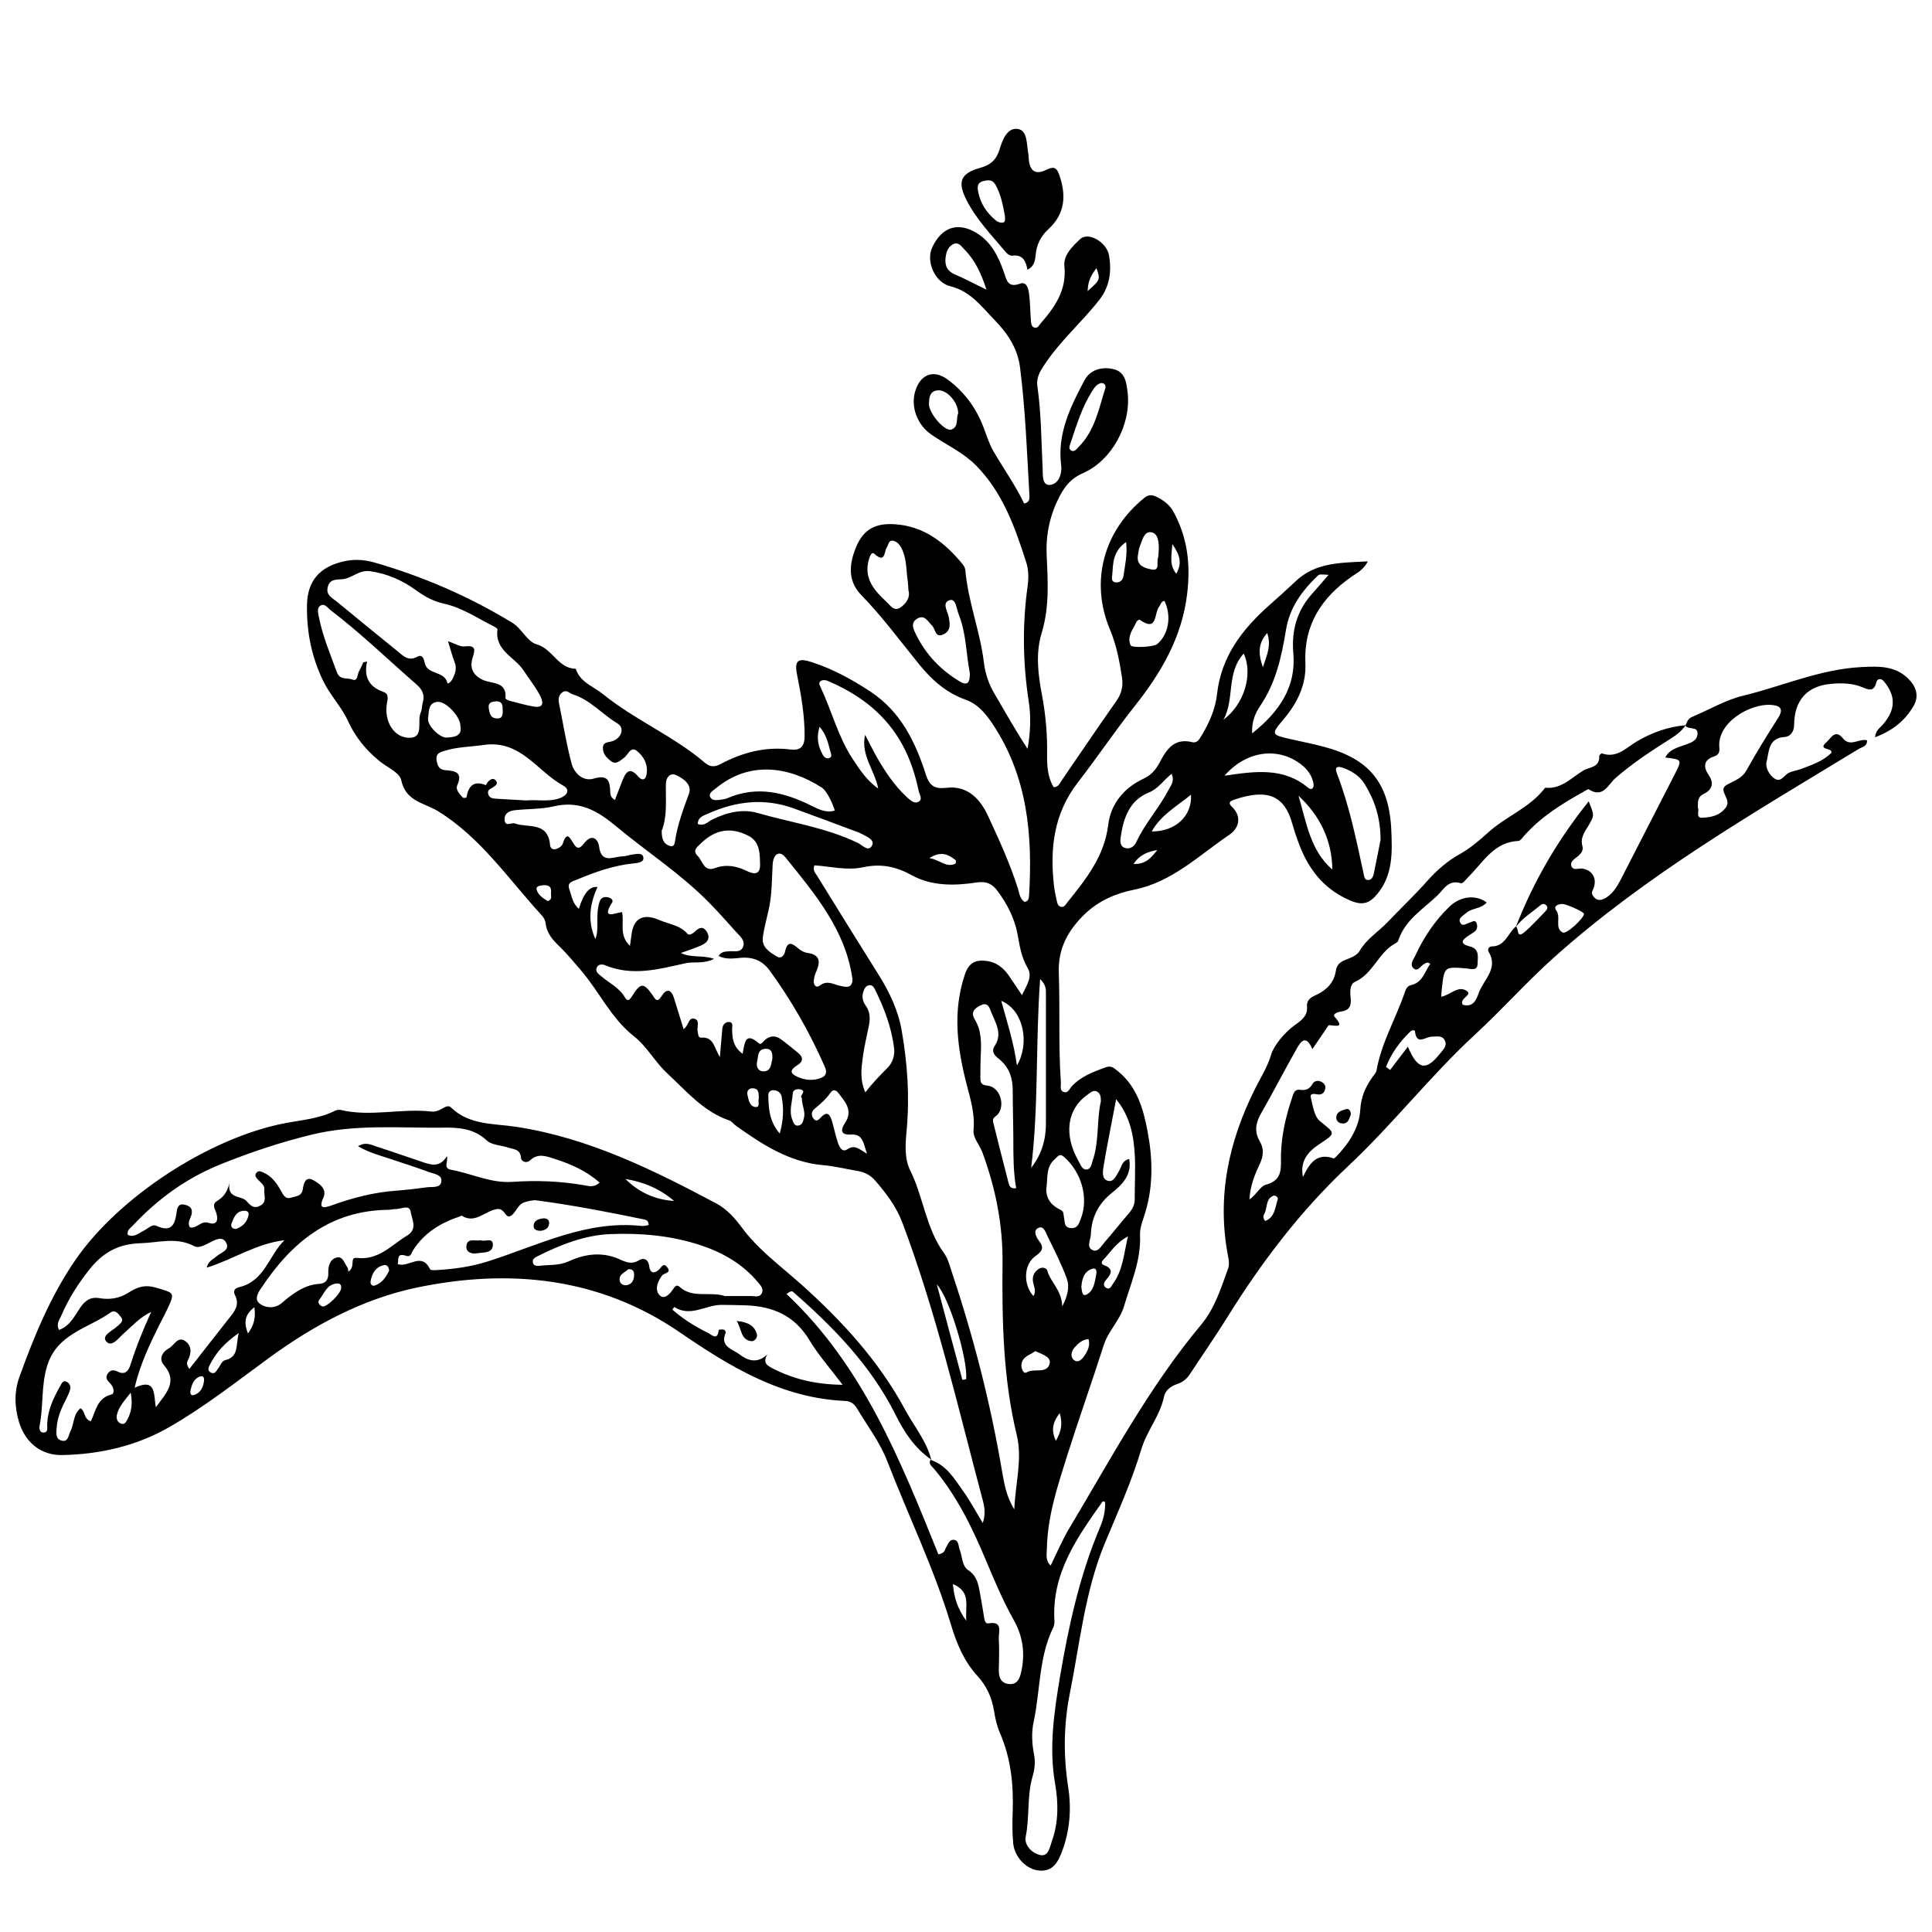 <svg width="30" height="30" viewBox="0 0 30 30" fill="none" xmlns="http://www.w3.org/2000/svg">
<path d="M14.464 22.674C14.7 22.757 14.82 22.962 14.954 23.151C15.061 23.3 15.148 23.463 15.26 23.65C15.306 23.514 15.289 23.402 15.26 23.295C14.875 21.851 14.542 20.393 14.014 18.991C13.919 18.737 13.761 18.528 13.586 18.328C13.515 18.246 13.425 18.202 13.32 18.183C13.139 18.153 12.959 18.107 12.775 18.092C12.253 18.044 11.835 17.771 11.426 17.479C11.39 17.454 11.362 17.411 11.323 17.398C10.919 17.26 10.65 16.934 10.355 16.661C10.172 16.491 10.045 16.249 9.844 16.091C9.488 15.811 9.306 15.399 9.02 15.066C8.914 14.944 8.811 14.816 8.695 14.704C8.587 14.599 8.49 14.497 8.473 14.338C8.468 14.297 8.446 14.25 8.417 14.219C7.9 13.657 7.468 13.007 6.803 12.597C6.586 12.463 6.301 12.449 6.23 12.113C6.204 11.994 6.006 11.913 5.887 11.814C5.681 11.643 5.519 11.448 5.403 11.195C5.305 10.979 5.13 10.799 5.021 10.579C4.838 10.204 4.76 9.81 4.767 9.399C4.772 9.019 4.964 8.8 5.345 8.715C5.5 8.681 5.654 8.69 5.805 8.732C6.566 8.95 7.287 9.262 7.961 9.674C8.101 9.761 8.19 9.966 8.332 10.005C8.583 10.075 8.665 10.382 8.94 10.384C9.006 10.594 9.21 10.655 9.361 10.777C9.858 11.181 10.462 11.429 10.949 11.847C11.029 11.914 11.102 11.911 11.19 11.864C11.53 11.682 11.888 11.59 12.275 11.638C12.439 11.658 12.494 11.584 12.494 11.424C12.494 11.105 12.441 10.794 12.378 10.484C12.332 10.258 12.387 10.21 12.606 10.282C12.93 10.387 13.225 10.548 13.51 10.735C13.985 11.046 14.213 11.517 14.377 12.028C14.433 12.201 14.511 12.255 14.695 12.233C15.024 12.193 15.221 12.407 15.343 12.671C15.513 13.038 15.682 13.406 15.805 13.793C15.828 13.87 15.835 13.953 15.908 14.005C15.967 13.998 15.976 13.951 15.979 13.91C16.037 12.967 15.956 12.054 15.411 11.239C15.302 11.076 15.182 10.932 14.992 10.864C14.696 10.759 14.471 10.56 14.279 10.324C13.982 9.959 13.704 9.579 13.374 9.24C13.169 9.028 13.178 8.78 13.29 8.503C13.408 8.211 13.602 8.123 13.89 8.14C14.347 8.169 14.668 8.423 14.944 8.756C14.966 8.783 14.988 8.821 14.99 8.855C15.032 9.342 15.219 9.8 15.277 10.282C15.299 10.463 15.353 10.623 15.445 10.777C15.611 11.059 15.771 11.346 15.956 11.628C16 11.382 16.012 11.134 15.974 10.891C15.883 10.297 15.873 9.703 15.956 9.109C15.973 8.984 15.974 8.856 15.937 8.737C15.762 8.189 15.57 7.646 15.153 7.225C14.954 7.025 14.695 6.908 14.464 6.75C14.242 6.599 14.133 6.309 14.216 6.061C14.299 5.808 14.499 5.735 14.715 5.893C14.975 6.085 15.161 6.339 15.275 6.643C15.321 6.767 15.362 6.896 15.428 7.01C15.586 7.281 15.769 7.539 15.903 7.819C15.993 7.799 15.986 7.738 15.985 7.694C15.947 7.032 15.923 6.37 15.84 5.712C15.803 5.411 15.649 5.18 15.443 4.968C15.239 4.759 15.073 4.524 14.758 4.445C14.508 4.384 14.376 4.05 14.476 3.84C14.623 3.529 14.868 3.444 15.153 3.611C15.39 3.75 15.502 3.98 15.589 4.228C15.63 4.345 15.647 4.476 15.838 4.405C15.944 4.366 15.969 4.485 15.979 4.559C15.998 4.697 15.996 4.838 16.008 4.977C16.012 5.019 16.012 5.073 16.063 5.087C16.113 5.101 16.136 5.05 16.163 5.017C16.382 4.765 16.565 4.503 16.528 4.137C16.509 3.957 16.657 3.823 16.775 3.711C16.901 3.594 17.188 3.762 17.222 3.969C17.262 4.215 17.233 4.449 17.069 4.658C16.796 5.006 16.458 5.297 16.214 5.669C16.146 5.771 16.09 5.869 16.108 5.995C16.169 6.419 16.169 6.847 16.19 7.273C16.195 7.373 16.176 7.546 16.312 7.529C16.427 7.514 16.497 7.378 16.477 7.215C16.416 6.731 16.624 6.311 16.841 5.903C16.931 5.734 17.127 5.686 17.308 5.737C17.476 5.785 17.493 5.953 17.51 6.097C17.566 6.594 17.266 7.151 16.814 7.348C16.645 7.422 16.546 7.534 16.463 7.689C16.307 7.982 16.237 8.288 16.253 8.624C16.271 9.026 16.297 9.428 16.175 9.829C16.078 10.143 16.119 10.472 16.18 10.793C16.237 11.098 16.265 11.405 16.259 11.716C16.258 11.891 16.266 12.069 16.361 12.223C16.434 12.223 16.453 12.167 16.48 12.127C16.764 11.714 17.044 11.298 17.332 10.889C17.413 10.774 17.444 10.662 17.422 10.519C17.383 10.265 17.337 10.017 17.235 9.774C16.921 9.026 17.139 8.24 17.771 7.729C17.836 7.678 17.889 7.682 17.953 7.712C18.069 7.767 18.167 7.841 18.228 7.958C18.439 8.354 18.488 8.754 18.435 9.213C18.355 9.9 18.024 10.453 17.626 10.956C17.315 11.348 17.037 11.762 16.733 12.155C16.363 12.636 16.302 13.172 16.365 13.744C16.373 13.817 16.387 13.89 16.404 13.961C16.416 14.009 16.417 14.073 16.482 14.082C16.531 14.088 16.553 14.037 16.58 14.004C16.867 13.647 17.149 13.294 17.208 12.81C17.249 12.476 17.456 12.232 17.763 12.088C17.878 12.033 17.946 11.953 18.004 11.845C18.109 11.645 18.228 11.454 18.512 11.524C18.593 11.544 18.625 11.475 18.661 11.417C18.78 11.219 18.873 11.005 18.898 10.779C18.963 10.195 19.287 9.774 19.704 9.403C19.842 9.281 19.979 9.158 20.113 9.031C20.424 8.731 20.813 8.739 21.24 8.717C21.169 8.851 21.074 8.895 20.994 8.95C20.523 9.277 20.242 9.7 20.27 10.302C20.285 10.63 20.146 10.916 19.932 11.168C19.733 11.404 19.737 11.409 20.044 11.478C20.217 11.517 20.39 11.551 20.561 11.597C21.264 11.784 21.571 12.159 21.604 12.889C21.619 13.233 21.631 13.583 21.39 13.878C21.267 14.027 21.159 14.068 20.959 13.98C20.528 13.793 20.295 13.462 20.148 13.043C20.119 12.96 20.09 12.875 20.066 12.79C19.947 12.357 19.686 12.244 19.182 12.412C19.131 12.429 19.048 12.449 19.129 12.527C19.297 12.69 19.229 12.868 19.088 12.963C18.617 13.282 18.198 13.698 17.61 13.815C17.322 13.873 17.062 13.987 16.848 14.19C16.589 14.44 16.427 14.723 16.441 15.105C16.461 15.672 16.434 16.239 16.473 16.805C16.477 16.86 16.448 16.936 16.523 16.958C16.582 16.977 16.606 16.911 16.638 16.873C16.782 16.715 16.974 16.644 17.169 16.573C17.259 16.541 17.3 16.587 17.359 16.634C17.658 16.873 17.755 17.228 17.819 17.566C17.897 17.973 17.911 18.399 17.788 18.813C17.753 18.934 17.697 19.058 17.702 19.176C17.721 19.572 17.559 19.925 17.453 20.286C17.39 20.5 17.21 20.666 17.139 20.887C16.955 21.462 16.752 22.031 16.57 22.606C16.422 23.076 16.265 23.546 16.256 24.047C16.256 24.13 16.226 24.222 16.314 24.31C16.412 24.111 16.494 23.916 16.601 23.736C17.247 22.657 17.839 21.542 18.651 20.57C18.863 20.317 18.959 20.003 19.07 19.697C19.094 19.631 19.08 19.567 19.068 19.5C18.892 18.579 19.08 17.715 19.496 16.892C19.581 16.722 19.679 16.573 19.737 16.38C19.781 16.232 19.947 16.028 20.122 15.906C20.215 15.841 20.305 15.767 20.295 15.643C20.285 15.527 20.349 15.49 20.434 15.451C20.596 15.377 20.716 15.259 20.743 15.074C20.757 14.978 20.813 14.937 20.892 14.905C20.974 14.871 21.067 14.842 21.113 14.764C21.225 14.574 21.412 14.462 21.551 14.314C21.755 14.1 21.974 13.893 22.17 13.671C22.31 13.515 22.471 13.372 22.663 13.265C22.827 13.174 22.977 13.046 23.117 12.919C23.389 12.675 23.75 12.544 23.981 12.247C23.986 12.242 23.993 12.232 23.997 12.232C24.244 12.255 24.394 12.082 24.579 11.969C24.686 11.904 24.84 11.925 24.833 11.738C24.833 11.724 24.867 11.695 24.876 11.699C25.105 11.78 25.254 11.609 25.415 11.514C25.654 11.373 25.902 11.285 26.175 11.261C26.116 11.348 26.036 11.41 25.948 11.466C25.649 11.655 25.354 11.848 25.086 12.081C24.972 12.179 24.896 12.402 24.67 12.257C24.657 12.249 24.618 12.279 24.592 12.293C24.256 12.479 23.932 12.681 23.672 12.972C23.643 13.004 23.61 13.056 23.577 13.058C23.201 13.075 23.036 13.381 22.812 13.606C22.771 13.647 22.712 13.725 22.685 13.715C22.494 13.654 22.42 13.807 22.323 13.902C22.099 14.117 21.816 14.284 21.712 14.606C21.707 14.625 21.683 14.64 21.665 14.65C21.403 14.791 21.323 15.12 21.04 15.246C20.96 15.281 20.962 15.399 20.972 15.489C20.986 15.607 20.962 15.69 20.823 15.707C20.777 15.713 20.685 15.745 20.724 15.789C20.879 15.964 20.758 15.928 20.641 15.919C20.621 15.919 20.597 15.974 20.575 16.003C20.512 16.093 20.451 16.183 20.378 16.29C20.278 16.054 20.195 16.177 20.136 16.283C19.947 16.615 19.772 16.956 19.582 17.289C19.497 17.437 19.474 17.573 19.562 17.722C19.631 17.841 19.618 17.956 19.56 18.078C19.482 18.243 19.413 18.413 19.401 18.626C19.511 18.548 19.572 18.418 19.654 18.397C19.94 18.324 19.884 18.104 19.891 17.917C19.901 17.618 19.966 17.335 20.061 17.053C20.081 16.992 20.095 16.911 20.183 16.922C20.276 16.936 20.336 16.912 20.382 16.829C20.409 16.782 20.466 16.771 20.519 16.799C20.561 16.821 20.589 16.856 20.578 16.906C20.565 16.973 20.521 17.007 20.45 16.992C20.404 16.982 20.339 16.979 20.353 17.036C20.385 17.167 20.405 17.333 20.495 17.408C20.736 17.605 20.752 17.591 20.483 17.769C20.305 17.888 20.185 18.029 20.232 18.277C20.331 18.068 20.444 17.895 20.707 17.987C20.716 17.99 20.735 17.975 20.743 17.965C20.945 17.761 21.106 17.508 21.122 17.236C21.134 17.026 21.205 16.877 21.312 16.724C21.337 16.688 21.368 16.66 21.376 16.614C21.451 16.196 21.666 15.83 21.805 15.434C21.824 15.38 21.84 15.314 21.907 15.298C22.092 15.258 22.121 15.088 22.209 14.967C22.165 14.932 22.143 14.954 22.118 14.967C22.062 14.991 22.019 15.093 21.953 15.039C21.882 14.981 21.946 14.903 21.977 14.838C22.108 14.555 22.279 14.299 22.503 14.082C22.674 13.915 22.915 13.886 23.085 14.014C22.999 14.116 22.851 14.097 22.759 14.183C22.718 14.222 22.642 14.253 22.671 14.319C22.705 14.401 22.77 14.338 22.822 14.326C22.859 14.318 22.905 14.27 22.929 14.339C22.944 14.382 22.941 14.428 22.902 14.462C22.873 14.486 22.842 14.504 22.81 14.524C22.7 14.596 22.654 14.653 22.829 14.698C22.982 14.735 22.944 14.876 22.943 14.973C22.941 15.079 22.836 15.044 22.766 15.037C22.427 15.01 22.427 15.008 22.388 15.358C22.384 15.392 22.383 15.427 22.379 15.478C22.525 15.448 22.647 15.295 22.776 15.388C22.87 15.454 22.657 15.5 22.712 15.601C22.871 15.648 22.924 15.529 22.961 15.421C23.034 15.212 23.275 15.042 23.114 14.776C23.094 14.74 23.122 14.696 23.163 14.696C23.375 14.696 23.413 14.489 23.538 14.387C23.587 14.409 23.542 14.581 23.666 14.479C23.784 14.38 23.886 14.263 23.995 14.153C24.02 14.126 24.044 14.095 24.01 14.058C23.978 14.022 23.941 14.037 23.912 14.063C23.783 14.17 23.637 14.258 23.537 14.396C23.81 13.691 24.186 13.046 24.669 12.444C24.757 12.659 24.759 12.661 24.669 12.814C24.609 12.914 24.534 13.009 24.572 13.14C24.59 13.204 24.551 13.252 24.506 13.292C24.458 13.335 24.378 13.372 24.4 13.445C24.427 13.528 24.512 13.477 24.573 13.488C24.741 13.515 24.811 13.664 24.73 13.827C24.709 13.868 24.724 13.898 24.748 13.927C24.792 13.982 24.848 13.985 24.908 13.956C25.04 13.89 25.11 13.769 25.174 13.644C25.449 13.107 25.724 12.571 25.999 12.035C26.123 11.794 26.125 11.794 25.858 11.763C25.924 11.634 26.05 11.609 26.164 11.566C26.254 11.533 26.36 11.504 26.359 11.387C26.359 11.273 26.218 11.337 26.172 11.268C26.194 11.213 26.211 11.159 26.274 11.132C26.539 11.022 26.792 10.869 27.067 10.803C27.679 10.655 28.263 10.39 28.908 10.358C29.174 10.345 29.424 10.336 29.629 10.536C29.751 10.655 29.804 10.803 29.717 10.956C29.585 11.19 29.383 11.349 29.115 11.448C29.125 11.341 29.193 11.302 29.239 11.249C29.436 11.02 29.442 10.808 29.254 10.581C29.206 10.523 29.149 10.54 29.135 10.596C29.101 10.748 29.013 10.711 28.92 10.672C28.765 10.608 28.604 10.604 28.441 10.618C28.063 10.648 27.862 10.872 27.859 11.256C27.859 11.349 27.811 11.438 27.708 11.444C27.455 11.461 27.47 11.677 27.431 11.829C27.409 11.913 27.47 12.038 27.562 12.094C27.652 12.149 27.698 12.047 27.764 12.008C27.825 11.972 27.901 11.965 27.969 11.94C28.134 11.877 28.304 11.821 28.434 11.694C28.477 11.607 28.21 11.655 28.36 11.526C28.433 11.463 28.494 11.314 28.618 11.466C28.73 11.605 28.867 11.463 28.991 11.495C28.996 11.592 28.916 11.597 28.865 11.628C27.224 12.626 25.558 13.586 24.117 14.879C23.696 15.258 23.321 15.68 22.907 16.062C22.208 16.707 21.627 17.459 20.931 18.11C20.202 18.794 19.591 19.595 19.06 20.451C18.873 20.751 18.671 21.041 18.477 21.337C18.427 21.415 18.359 21.467 18.272 21.494C18.172 21.527 18.094 21.595 18.075 21.686C18.014 21.983 17.811 22.212 17.722 22.504C17.573 23.003 17.356 23.483 17.155 23.965C16.845 24.716 16.768 25.518 16.611 26.302C16.516 26.781 16.511 27.263 16.587 27.752C16.638 28.078 16.614 28.415 16.497 28.733C16.436 28.897 16.36 29.07 16.127 29.045C15.937 29.024 15.755 28.841 15.733 28.624C15.718 28.463 15.718 28.3 15.725 28.139C15.74 27.714 15.698 27.302 15.526 26.907C15.48 26.8 15.453 26.681 15.435 26.565C15.401 26.357 15.321 26.18 15.175 26.021C14.973 25.8 14.856 25.525 14.771 25.242C14.508 24.364 14.107 23.541 13.778 22.691C13.663 22.394 13.468 22.139 13.306 21.868C13.266 21.798 13.206 21.758 13.128 21.754C12.139 21.712 11.338 21.225 10.554 20.687C9.301 19.828 7.898 19.696 6.469 19.994C5.647 20.166 4.884 20.57 4.193 21.074C3.677 21.45 3.175 21.848 2.62 22.165C2.112 22.455 1.551 22.582 0.969 22.594C0.639 22.601 0.395 22.402 0.297 22.087C0.224 21.848 0.218 21.607 0.305 21.371C0.532 20.743 0.785 20.128 1.167 19.57C1.841 18.586 3.256 17.664 4.429 17.44C4.687 17.391 4.96 17.371 5.203 17.247C5.227 17.235 5.262 17.23 5.289 17.235C5.756 17.347 6.228 17.206 6.696 17.26C6.761 17.267 6.81 17.245 6.863 17.216C6.908 17.192 6.961 17.155 7.005 17.198C7.29 17.476 7.677 17.444 8.022 17.498C9.143 17.671 10.136 18.163 11.121 18.686C11.285 18.774 11.409 18.912 11.519 19.061C11.771 19.402 12.11 19.65 12.424 19.928C13.062 20.497 13.643 21.126 14.053 21.887C14.192 22.145 14.386 22.374 14.46 22.664C14.203 22.487 14.04 22.238 13.904 21.965C13.525 21.206 12.945 20.612 12.317 20.062C12.298 20.045 12.278 20.045 12.213 20.093C13.403 21.211 13.985 22.684 14.571 24.135C14.673 24.12 14.668 24.064 14.69 24.03C14.72 23.979 14.742 23.906 14.805 23.91C14.89 23.913 14.88 24.005 14.902 24.062C14.944 24.171 14.936 24.317 15.034 24.381C15.18 24.478 15.194 24.617 15.221 24.76C15.243 24.875 15.261 24.992 15.28 25.108C15.287 25.152 15.297 25.216 15.346 25.208C15.579 25.167 15.504 25.338 15.509 25.444C15.518 25.605 15.514 25.768 15.509 25.929C15.508 26.046 15.541 26.139 15.671 26.15C15.791 26.16 15.833 26.07 15.855 25.97C15.922 25.685 15.886 25.411 15.743 25.159C15.577 24.863 15.445 24.551 15.314 24.239C15.1 23.728 14.861 23.232 14.501 22.805C14.472 22.769 14.403 22.728 14.457 22.66L14.464 22.674ZM15.869 15.453C15.942 15.295 16.039 15.169 15.956 15.029C15.859 14.864 15.833 14.686 15.8 14.504C15.752 14.255 15.638 14.034 15.486 13.83C15.399 13.715 15.309 13.683 15.166 13.703C14.82 13.756 14.466 13.761 14.152 13.588C13.907 13.452 13.675 13.408 13.4 13.467C13.15 13.521 12.892 13.452 12.645 13.437C12.617 13.518 12.662 13.557 12.687 13.598C13.004 14.11 13.322 14.625 13.643 15.136C13.812 15.405 13.948 15.689 14.002 16.006C14.091 16.515 14.126 17.028 14.079 17.545C14.058 17.759 14.04 17.985 14.135 18.177C14.34 18.591 14.377 19.071 14.657 19.456C14.717 19.538 14.744 19.643 14.776 19.74C15.112 20.746 15.377 21.771 15.555 22.818C15.591 23.022 15.621 23.232 15.75 23.436C15.767 23.032 15.878 22.657 15.789 22.287C15.575 21.406 15.559 20.51 15.567 19.616C15.574 19.018 15.46 18.455 15.256 17.898C15.212 17.778 15.105 17.666 15.117 17.549C15.141 17.301 15.071 17.072 15.012 16.846C14.864 16.273 14.788 15.709 14.983 15.13C15.048 14.939 15.158 14.898 15.331 14.923C15.472 14.944 15.574 15.024 15.654 15.134C15.721 15.229 15.784 15.326 15.869 15.453ZM11.53 16.368C11.564 16.21 11.562 16.008 11.783 16.2C11.82 16.232 11.854 16.166 11.888 16.14C11.969 16.077 12.051 16.081 12.13 16.14C12.219 16.206 12.303 16.276 12.39 16.346C12.473 16.412 12.477 16.481 12.383 16.539C12.219 16.641 12.307 16.692 12.421 16.736C12.512 16.771 12.609 16.778 12.704 16.753C12.802 16.727 12.86 16.681 12.807 16.563C12.575 16.035 12.292 15.538 11.952 15.071C11.845 14.923 11.701 14.859 11.513 14.872C11.401 14.881 11.277 14.905 11.158 14.844C11.207 14.771 11.261 14.779 11.311 14.772C11.394 14.762 11.506 14.803 11.541 14.694C11.572 14.599 11.486 14.533 11.428 14.469C11.29 14.314 11.153 14.161 11.009 14.014C10.569 13.566 10.04 13.225 9.561 12.826C9.261 12.575 8.984 12.43 8.594 12.522C8.402 12.566 8.198 12.559 8.001 12.58C7.917 12.588 7.832 12.624 7.835 12.722C7.838 12.851 7.94 12.766 7.996 12.787C8.197 12.86 8.509 12.753 8.541 13.119C8.55 13.218 8.65 13.196 8.712 13.14C8.76 13.099 8.743 13.012 8.813 12.984C8.904 13.023 8.931 13.277 9.062 13.104C9.205 12.916 9.291 13.058 9.301 13.135C9.335 13.425 9.525 13.299 9.67 13.297C9.721 13.297 9.77 13.275 9.821 13.269C9.883 13.262 9.978 13.235 9.99 13.315C10.002 13.391 9.904 13.399 9.844 13.406C9.532 13.437 9.242 13.54 8.957 13.659C8.891 13.686 8.801 13.701 8.84 13.807C8.877 13.91 8.889 14.029 8.989 14.112C9.061 13.87 9.158 13.757 9.278 13.774C9.157 14.037 9.121 14.306 9.244 14.581C9.276 14.506 9.276 14.428 9.276 14.351C9.276 14.234 9.272 14.116 9.31 14.002C9.334 13.931 9.388 13.919 9.452 13.936C9.491 13.946 9.527 13.982 9.505 14.015C9.327 14.294 9.561 14.17 9.659 14.163C9.697 14.331 9.605 14.518 9.782 14.688C9.795 14.591 9.802 14.54 9.809 14.491C9.851 14.233 10.014 14.188 10.245 14.289C10.393 14.353 10.557 14.365 10.674 14.499C10.7 14.53 10.757 14.499 10.791 14.465C10.852 14.404 10.917 14.377 10.973 14.465C11.036 14.565 10.986 14.636 10.895 14.677C10.8 14.721 10.698 14.752 10.572 14.798C10.742 14.879 10.902 14.825 11.088 14.889C10.919 14.973 10.776 14.928 10.645 14.957C10.231 15.049 9.819 15.164 9.396 14.988C9.352 14.969 9.286 14.969 9.264 15.03C9.242 15.09 9.295 15.125 9.332 15.156C9.459 15.264 9.617 15.336 9.707 15.492C9.746 15.56 9.782 15.522 9.816 15.466C9.945 15.258 9.994 15.256 10.13 15.448C10.177 15.516 10.201 15.582 10.275 15.465C10.354 15.339 10.427 15.368 10.467 15.502C10.515 15.658 10.564 15.814 10.615 15.981C10.696 15.923 10.69 15.797 10.778 15.818C10.873 15.838 10.82 15.942 10.832 16.008C10.841 16.052 10.839 16.118 10.888 16.113C11.08 16.094 11.087 16.264 11.178 16.415C11.194 16.235 11.204 16.106 11.216 15.976C11.221 15.918 11.255 15.872 11.311 15.87C11.394 15.867 11.368 15.94 11.368 15.984C11.372 16.118 11.379 16.25 11.531 16.363L11.53 16.368ZM9.312 18.363C9.101 18.18 8.867 18.076 8.621 17.998C8.488 17.956 8.358 17.898 8.229 18.019C8.176 18.068 8.093 18.039 8.09 17.978C8.079 17.839 7.973 17.847 7.888 17.819C7.776 17.781 7.633 17.781 7.557 17.708C7.358 17.52 7.114 17.506 6.878 17.51C6.199 17.518 5.529 17.452 4.843 17.618C4.353 17.737 3.891 17.892 3.428 18.078C2.897 18.292 2.45 18.616 2.063 19.03C2.026 19.071 1.965 19.102 1.985 19.176C2.084 19.22 2.151 19.149 2.228 19.112C2.294 19.081 2.362 19.003 2.428 19.034C2.679 19.151 2.72 18.993 2.745 18.808C2.756 18.728 2.788 18.686 2.874 18.708C2.947 18.727 2.992 18.762 2.976 18.849C2.964 18.917 2.902 18.979 2.949 19.058C3.058 19.083 3.119 18.949 3.238 18.988C3.367 19.03 3.392 18.947 3.36 18.84C3.341 18.772 3.28 18.703 3.373 18.647C3.47 18.589 3.53 18.509 3.565 18.365C3.519 18.623 3.747 18.558 3.828 18.65C3.893 18.725 3.947 18.776 4.047 18.718C4.151 18.657 4.095 18.56 4.105 18.48C4.115 18.406 4.051 18.365 4.005 18.317C3.974 18.285 3.945 18.245 3.988 18.204C4.018 18.173 4.057 18.192 4.09 18.207C4.219 18.263 4.295 18.37 4.361 18.487C4.397 18.55 4.426 18.628 4.524 18.596C4.599 18.572 4.687 18.576 4.702 18.465C4.714 18.377 4.745 18.26 4.862 18.324C4.952 18.375 5.084 18.457 5.021 18.599C4.941 18.776 5.03 18.759 5.142 18.72C5.469 18.601 5.802 18.514 6.15 18.489C6.311 18.477 6.472 18.458 6.633 18.436C6.717 18.426 6.842 18.452 6.854 18.343C6.866 18.238 6.735 18.228 6.659 18.199C6.459 18.124 6.255 18.061 6.053 17.993C5.892 17.939 5.726 17.897 5.559 17.798C5.681 17.724 5.771 17.78 5.856 17.807C6.087 17.88 6.316 17.963 6.547 18.039C6.686 18.087 6.829 18.138 6.939 17.953C6.964 18.043 6.873 18.141 7.009 18.165C7.326 18.223 7.62 18.375 7.956 18.352C8.331 18.326 8.706 18.34 9.079 18.406C9.147 18.418 9.222 18.443 9.308 18.365L9.312 18.363ZM2.939 21.259C3.153 20.987 3.353 20.727 3.558 20.469C3.643 20.363 3.725 20.261 3.65 20.113C3.616 20.045 3.643 20.003 3.718 19.986C4.11 19.892 4.174 19.495 4.417 19.258C3.979 19.309 3.623 19.556 3.21 19.684C3.234 19.58 3.309 19.556 3.361 19.509C3.428 19.451 3.569 19.414 3.516 19.305C3.457 19.181 3.339 19.253 3.248 19.299C3.175 19.334 3.087 19.387 3.017 19.351C2.74 19.203 2.464 19.297 2.18 19.305C1.834 19.314 1.593 19.455 1.391 19.709C1.216 19.93 1.065 20.164 0.955 20.422C0.926 20.49 0.867 20.558 0.916 20.651C1.087 20.592 1.155 20.436 1.245 20.306C1.325 20.193 1.405 20.132 1.554 20.159C1.7 20.184 1.853 20.161 1.98 20.081C2.119 19.994 2.231 19.94 2.42 19.994C2.708 20.079 2.725 20.062 2.589 20.347C2.552 20.427 2.508 20.503 2.469 20.583C2.321 20.884 2.175 21.186 2.09 21.549C2.435 21.389 2.381 21.659 2.421 21.851C2.581 21.629 2.768 21.456 2.543 21.194C2.462 21.099 2.521 20.992 2.623 20.936C2.705 20.892 2.759 20.743 2.876 20.824C2.978 20.895 2.976 21.011 2.917 21.123C2.9 21.155 2.891 21.192 2.942 21.257L2.939 21.259ZM6.953 9.956C7.07 9.995 7.148 10.048 7.219 10.037C7.402 10.014 7.373 10.102 7.338 10.216C7.289 10.375 7.348 10.487 7.497 10.557C7.638 10.623 7.874 10.574 7.849 10.845C7.849 10.855 7.894 10.877 7.922 10.884C8.042 10.915 8.163 10.95 8.286 10.971C8.414 10.993 8.451 10.939 8.395 10.82C8.324 10.672 8.219 10.55 8.132 10.414C7.996 10.202 7.679 10.104 7.725 9.774C7.725 9.762 7.698 9.742 7.679 9.732C7.423 9.606 7.18 9.437 6.902 9.376C6.735 9.338 6.605 9.27 6.474 9.175C6.258 9.017 6.023 8.909 5.749 8.87C5.575 8.844 5.466 8.982 5.313 8.994C5.216 9.002 5.12 8.989 5.089 9.118C5.059 9.243 5.159 9.284 5.23 9.342C5.542 9.6 5.856 9.854 6.17 10.11C6.26 10.183 6.34 10.275 6.481 10.197C6.559 10.153 6.584 10.236 6.594 10.29C6.632 10.484 6.9 10.412 6.946 10.602C6.953 10.631 7.003 10.587 7.02 10.555C7.065 10.469 7.1 10.384 7.059 10.282C7.022 10.188 6.998 10.088 6.956 9.953L6.953 9.956ZM10.073 19.02C10.067 18.952 10.036 18.942 10.009 18.937C9.454 18.822 8.899 18.715 8.337 18.64C8.275 18.631 8.207 18.65 8.144 18.669C8.044 18.699 8.02 18.811 7.947 18.869C7.845 18.951 7.85 18.757 7.72 18.774C7.533 18.799 7.379 19.012 7.168 18.876C7.165 18.874 7.156 18.883 7.149 18.886C6.849 18.985 6.588 19.139 6.413 19.416C6.389 19.451 6.382 19.526 6.308 19.5C6.143 19.446 6.197 19.575 6.175 19.629C6.345 19.691 6.545 19.431 6.679 19.711C6.686 19.724 6.735 19.724 6.762 19.723C7.041 19.707 7.311 19.672 7.582 19.585C8.361 19.337 9.11 18.942 9.967 19.037C10.001 19.041 10.036 19.027 10.072 19.022L10.073 19.02ZM17.159 23.321C17.135 23.316 17.123 23.31 17.122 23.314C16.726 23.872 16.329 24.43 16.373 25.165C16.375 25.201 16.37 25.24 16.355 25.272C16.127 25.734 16.156 26.248 16.051 26.733C16.015 26.898 16.023 27.073 16.056 27.239C16.079 27.36 16.068 27.467 16.034 27.584C15.945 27.887 15.99 28.21 15.927 28.52C15.9 28.654 16.029 28.782 16.159 28.806C16.282 28.829 16.302 28.678 16.334 28.588C16.438 28.296 16.436 27.993 16.383 27.694C16.285 27.132 16.37 26.574 16.461 26.029C16.595 25.24 16.767 24.456 17.082 23.713C17.135 23.589 17.167 23.456 17.159 23.321ZM11.267 20.125C11.385 20.125 11.524 20.125 11.664 20.125C11.72 20.125 11.789 20.15 11.825 20.089C11.867 20.018 11.813 19.962 11.771 19.913C11.533 19.626 11.224 19.45 10.874 19.334C10.42 19.185 9.945 19.144 9.478 19.163C9.084 19.178 8.704 19.327 8.346 19.507C8.307 19.528 8.263 19.55 8.275 19.604C8.286 19.662 8.341 19.658 8.382 19.655C8.533 19.636 8.68 19.655 8.833 19.585C9.059 19.48 9.308 19.439 9.556 19.528C9.678 19.572 9.783 19.657 9.926 19.567C9.99 19.526 10.068 19.551 10.08 19.658C10.092 19.762 10.148 19.787 10.228 19.719C10.269 19.684 10.299 19.597 10.36 19.677C10.433 19.77 10.313 19.764 10.281 19.806C10.214 19.894 10.162 20.023 10.238 20.108C10.311 20.188 10.394 20.103 10.447 20.025C10.471 19.989 10.503 19.937 10.549 19.979C10.756 20.171 11.019 20.045 11.267 20.128V20.125ZM2.345 20.373C2.175 20.451 2.06 20.585 1.927 20.7C1.844 20.773 1.737 20.929 1.651 20.831C1.569 20.739 1.744 20.666 1.821 20.595C1.826 20.59 1.832 20.587 1.838 20.581C1.873 20.546 1.924 20.509 1.88 20.453C1.841 20.402 1.787 20.33 1.717 20.38C1.367 20.631 0.884 20.707 0.731 21.213C0.638 21.52 0.675 21.831 0.616 22.134C0.607 22.178 0.611 22.25 0.685 22.245C0.745 22.239 0.733 22.178 0.733 22.138C0.733 21.907 0.828 21.71 0.938 21.517C0.958 21.481 0.979 21.427 1.035 21.456C1.076 21.476 1.101 21.523 1.091 21.567C1.079 21.623 1.05 21.678 1.025 21.729C0.953 21.866 0.892 22.009 0.88 22.166C0.874 22.246 0.857 22.345 0.958 22.37C1.06 22.396 1.062 22.289 1.092 22.228C1.154 22.112 1.133 21.963 1.249 21.868C1.328 21.91 1.293 22.029 1.41 22.07C1.486 21.917 1.507 21.708 1.729 21.654C1.788 21.639 1.766 21.539 1.714 21.484C1.673 21.442 1.627 21.399 1.671 21.332C1.712 21.27 1.766 21.267 1.826 21.298C1.939 21.355 1.994 21.291 2.024 21.198C2.112 20.919 2.221 20.648 2.345 20.378V20.373ZM5.405 19.748C5.532 19.674 5.417 19.517 5.542 19.533C5.878 19.573 6.077 19.334 6.321 19.186C6.493 19.083 6.393 18.932 6.377 18.817C6.36 18.699 6.231 18.774 6.152 18.774C6.107 18.774 6.063 18.786 6.021 18.786C5.123 18.799 4.524 19.295 4.056 20.001C4.006 20.074 3.947 20.174 4.028 20.239C4.103 20.3 4.219 20.32 4.319 20.271C4.364 20.249 4.4 20.21 4.441 20.177C4.592 20.057 4.748 19.95 4.95 19.937C5.059 19.93 5.101 19.874 5.098 19.764C5.094 19.667 5.12 19.556 5.223 19.528C5.322 19.499 5.345 19.611 5.391 19.674C5.408 19.697 5.407 19.735 5.408 19.748H5.405ZM13.235 15.191C13.127 14.435 12.651 13.878 12.198 13.315C12.107 13.199 12.007 13.258 11.998 13.423C11.984 13.642 11.989 13.864 11.945 14.082C11.913 14.239 11.867 14.396 11.845 14.555C11.825 14.713 11.954 14.786 12.066 14.854C12.134 14.895 12.18 14.83 12.191 14.772C12.23 14.601 12.303 14.648 12.397 14.728C12.434 14.76 12.485 14.789 12.534 14.796C12.738 14.823 12.741 14.935 12.674 15.088C12.653 15.134 12.639 15.186 12.636 15.236C12.633 15.298 12.675 15.348 12.731 15.303C12.843 15.217 12.937 15.283 13.042 15.307C13.133 15.329 13.244 15.356 13.237 15.19L13.235 15.191ZM13.084 21.503C12.891 21.247 12.709 21.043 12.57 20.812C12.341 20.429 12 20.283 11.577 20.269C11.451 20.266 11.328 20.262 11.202 20.262C10.958 20.262 10.722 20.458 10.471 20.295C10.471 20.295 10.454 20.317 10.44 20.335C10.606 20.481 10.791 20.598 10.99 20.695C11.049 20.724 11.144 20.828 11.16 20.651C11.16 20.646 11.214 20.641 11.239 20.646C11.253 20.649 11.273 20.682 11.27 20.692C11.17 20.911 11.38 20.951 11.484 21.031C11.603 21.121 11.752 21.186 11.915 21.031C11.838 21.164 11.915 21.204 11.995 21.247C12.32 21.415 12.667 21.498 13.082 21.503H13.084ZM5.641 10.285C5.661 10.28 5.68 10.277 5.7 10.272C5.646 10.514 5.732 10.665 5.951 10.743C6.045 10.776 6.019 10.852 6.007 10.928C5.963 11.203 6.119 11.468 6.374 11.456C6.583 11.446 6.474 11.197 6.533 11.064C6.554 11.018 6.549 10.962 6.564 10.913C6.601 10.791 6.557 10.706 6.464 10.625C6.021 10.238 5.598 9.829 5.13 9.472C5.086 9.438 5.043 9.367 4.982 9.401C4.914 9.438 4.94 9.521 4.952 9.583C5.011 9.88 5.128 10.158 5.232 10.44C5.279 10.567 5.395 10.519 5.473 10.552C5.556 10.586 5.547 10.472 5.576 10.421C5.602 10.377 5.619 10.331 5.641 10.285ZM8.161 12.43C8.336 12.412 8.516 12.456 8.687 12.396C8.797 12.359 8.87 12.267 8.741 12.196C8.339 11.976 8.085 11.483 7.508 11.568C7.309 11.597 7.102 11.597 6.907 11.658C6.837 11.68 6.764 11.695 6.779 11.802C6.793 11.892 6.817 11.953 6.922 11.96C7.065 11.97 7.192 11.992 7.1 12.194C7.07 12.264 7.138 12.332 7.187 12.384C7.195 12.395 7.241 12.388 7.243 12.384C7.272 12.206 7.353 12.116 7.543 12.191C7.548 12.191 7.564 12.154 7.579 12.138C7.611 12.106 7.655 12.074 7.692 12.113C7.75 12.172 7.687 12.203 7.647 12.23C7.611 12.254 7.565 12.266 7.58 12.327C7.597 12.391 7.645 12.398 7.699 12.402C7.854 12.41 8.006 12.42 8.161 12.429V12.43ZM13.437 11.417C13.492 11.521 13.542 11.626 13.598 11.726C13.732 11.964 13.88 12.191 14.082 12.378C14.131 12.422 14.191 12.481 14.253 12.454C14.34 12.417 14.275 12.337 14.264 12.279C14.214 12.033 14.136 11.796 14.018 11.575C13.766 11.108 13.373 10.801 12.896 10.592C12.852 10.572 12.799 10.545 12.748 10.572C12.706 10.596 12.726 10.638 12.741 10.669C12.914 11.034 13.011 11.432 13.233 11.774C13.347 11.947 13.459 12.121 13.637 12.244C13.581 11.957 13.364 11.726 13.432 11.415L13.437 11.417ZM9.549 12.42C9.59 12.317 9.625 12.223 9.661 12.13C9.714 11.996 9.773 11.894 9.912 12.06C9.958 12.115 10.019 12.125 10.038 12.033C10.068 11.88 10.001 11.75 9.892 11.662C9.79 11.58 9.753 11.723 9.69 11.767C9.629 11.811 9.568 11.875 9.496 11.825C9.427 11.775 9.357 11.707 9.362 11.609C9.366 11.516 9.452 11.529 9.51 11.509C9.654 11.458 9.704 11.303 9.588 11.234C9.351 11.091 9.166 10.867 8.892 10.781C8.84 10.764 8.797 10.703 8.733 10.75C8.67 10.796 8.668 10.859 8.682 10.928C8.745 11.237 8.794 11.551 8.875 11.855C8.916 12.008 9.055 12.138 9.216 12.091C9.437 12.025 9.469 12.12 9.476 12.293C9.476 12.335 9.48 12.383 9.551 12.424L9.549 12.42ZM26.364 12.542C26.393 12.581 26.322 12.705 26.433 12.698C26.566 12.69 26.702 12.67 26.8 12.537C26.898 12.407 26.663 12.273 26.812 12.188C26.926 12.123 27.046 12.091 27.119 11.962C27.273 11.685 27.44 11.415 27.61 11.149C27.708 10.995 27.63 10.954 27.494 10.945C27.172 10.927 26.657 11.219 26.698 11.614C26.705 11.678 26.686 11.724 26.615 11.746C26.449 11.801 26.447 11.911 26.534 12.038C26.622 12.167 26.581 12.267 26.457 12.327C26.359 12.373 26.364 12.444 26.364 12.544V12.542ZM17.332 17.063C17.317 17.14 17.303 17.216 17.288 17.294C17.237 17.561 17.183 17.827 17.139 18.095C17.125 18.18 17.103 18.301 17.195 18.333C17.293 18.368 17.332 18.253 17.378 18.18C17.417 18.116 17.422 18.02 17.534 17.998C17.58 18.245 17.422 18.397 17.271 18.518C17.05 18.693 16.948 18.908 16.938 19.176C16.935 19.256 16.864 19.366 16.967 19.412C17.052 19.45 17.103 19.344 17.154 19.287C17.285 19.137 17.407 18.981 17.536 18.832C17.59 18.767 17.622 18.701 17.62 18.614C17.619 18.394 17.632 18.173 17.622 17.954C17.607 17.639 17.549 17.333 17.33 17.067L17.332 17.063ZM15.779 18.45C15.735 18.202 15.735 17.953 15.735 17.705C15.735 17.455 15.725 17.206 15.726 16.956C15.728 16.755 15.681 16.58 15.516 16.447C15.453 16.398 15.384 16.334 15.445 16.242C15.57 16.054 15.462 15.889 15.394 15.723C15.368 15.66 15.348 15.551 15.226 15.611C15.126 15.66 15.07 15.721 15.138 15.833C15.243 16.006 15.238 16.196 15.229 16.388C15.224 16.498 15.223 16.609 15.223 16.719C15.223 16.792 15.219 16.848 15.335 16.858C15.523 16.877 15.614 17.153 15.496 17.301C15.465 17.338 15.404 17.354 15.421 17.422C15.499 17.73 15.574 18.039 15.655 18.346C15.667 18.392 15.676 18.467 15.777 18.45H15.779ZM12.964 12.588C12.916 12.441 12.833 12.278 12.762 12.23C12.237 11.894 11.63 11.814 11.112 12.244C11.071 12.278 10.998 12.315 11.029 12.379C11.058 12.437 11.131 12.425 11.19 12.418C11.226 12.413 11.265 12.408 11.297 12.393C11.757 12.196 12.185 12.303 12.607 12.515C12.716 12.569 12.831 12.627 12.964 12.586V12.588ZM21.437 13.031C21.434 12.673 21.337 12.413 21.189 12.172C21.113 12.05 20.994 11.974 20.86 11.925C20.789 11.899 20.714 11.891 20.758 12.006C20.952 12.508 21.059 13.033 21.172 13.557C21.181 13.598 21.184 13.657 21.232 13.664C21.293 13.673 21.322 13.617 21.332 13.566C21.375 13.365 21.412 13.164 21.439 13.031H21.437ZM15.06 10.457C15.002 10.158 15.005 9.835 14.886 9.538C14.852 9.455 14.844 9.294 14.752 9.318C14.617 9.353 14.715 9.491 14.732 9.581C14.752 9.69 14.768 9.793 14.652 9.849C14.518 9.915 14.527 9.764 14.472 9.713C14.405 9.649 14.357 9.537 14.242 9.606C14.13 9.674 14.187 9.779 14.228 9.861C14.379 10.165 14.605 10.401 14.895 10.577C15.036 10.664 15.06 10.582 15.06 10.455V10.457ZM13.437 16.962C13.551 16.814 13.666 16.697 13.782 16.581C13.86 16.503 13.897 16.39 13.883 16.276C13.844 15.952 13.729 15.651 13.585 15.361C13.568 15.329 13.547 15.295 13.503 15.298C13.454 15.302 13.429 15.337 13.412 15.382C13.379 15.463 13.391 15.546 13.441 15.612C13.519 15.719 13.512 15.831 13.488 15.948C13.457 16.099 13.42 16.249 13.4 16.401C13.376 16.58 13.347 16.761 13.437 16.962ZM20.629 8.926C20.492 8.917 20.49 8.914 20.458 8.944C20.214 9.177 20.024 9.437 19.968 9.785C19.9 10.199 19.81 10.608 19.565 10.966C19.491 11.076 19.435 11.205 19.443 11.388C19.864 11.052 20.127 10.67 20.083 10.148C20.052 9.786 20.139 9.482 20.378 9.216C20.46 9.124 20.54 9.031 20.628 8.928L20.629 8.926ZM11.801 13.372C11.798 13.218 11.781 13.06 11.623 12.979C11.35 12.838 11.109 12.878 10.888 13.092C10.834 13.145 10.744 13.203 10.832 13.289C10.912 13.367 10.927 13.545 11.105 13.479C11.277 13.415 11.44 13.449 11.594 13.523C11.771 13.61 11.813 13.535 11.801 13.372ZM14.107 9.177C14.102 9.114 14.101 9.055 14.092 8.997C14.07 8.831 14.077 8.659 13.995 8.505C13.968 8.452 13.922 8.405 13.863 8.396C13.797 8.386 13.797 8.459 13.771 8.498C13.726 8.569 13.749 8.756 13.575 8.598C13.53 8.559 13.503 8.651 13.49 8.695C13.41 8.982 13.576 9.17 13.763 9.343C13.821 9.396 13.882 9.503 13.982 9.433C14.063 9.376 14.135 9.291 14.109 9.175L14.107 9.177ZM16.247 18.445C16.238 18.6 16.314 18.715 16.473 18.789C16.524 18.813 16.511 18.862 16.521 18.903C16.538 18.969 16.517 19.059 16.624 19.069C16.735 19.081 16.753 18.998 16.784 18.922C16.906 18.603 16.796 18.206 16.524 17.966C16.45 17.9 16.422 17.963 16.382 17.997C16.239 18.117 16.27 18.289 16.249 18.447L16.247 18.445ZM10.837 12.795C10.931 12.834 10.992 12.761 11.058 12.727C11.284 12.615 11.53 12.556 11.765 12.624C12.287 12.775 12.833 12.851 13.327 13.092C13.391 13.124 13.49 13.24 13.544 13.123C13.583 13.04 13.457 12.989 13.379 12.948C13.359 12.938 13.34 12.929 13.318 12.921C12.987 12.797 12.656 12.673 12.326 12.553C11.871 12.388 11.428 12.439 10.995 12.634C10.927 12.665 10.837 12.685 10.835 12.795H10.837ZM16.013 18.133C16.175 17.925 16.241 17.696 16.241 17.449C16.241 16.773 16.241 16.096 16.241 15.421C16.241 15.361 16.244 15.298 16.151 15.202C16.078 16.213 16.13 17.177 16.012 18.133H16.013ZM17.094 17.108C17.094 17.043 17.093 16.989 17.045 16.956C16.982 16.914 16.935 16.965 16.889 16.997C16.565 17.223 16.512 17.625 16.755 18.043C16.782 18.09 16.804 18.163 16.87 18.16C16.942 18.156 16.948 18.08 16.965 18.027C17.072 17.725 17.026 17.403 17.093 17.108H17.094ZM18.192 12.016C18.069 12.113 17.987 12.247 17.839 12.306C17.537 12.429 17.447 12.7 17.403 12.992C17.395 13.052 17.385 13.136 17.463 13.165C17.542 13.194 17.612 13.146 17.644 13.077C17.777 12.788 17.994 12.553 18.14 12.274C18.177 12.203 18.245 12.13 18.192 12.016ZM19.015 12.045C19.496 11.974 19.934 11.914 20.312 12.232C20.37 12.279 20.409 12.232 20.395 12.164C20.372 12.043 20.304 11.948 20.209 11.874C19.852 11.595 19.36 11.65 19.014 12.045H19.015ZM16.495 20.285C16.585 20.111 16.609 19.974 16.565 19.853C16.482 19.628 16.371 19.41 16.265 19.193C16.236 19.137 16.207 19.023 16.119 19.069C16.041 19.11 16.086 19.205 16.13 19.263C16.215 19.37 16.19 19.426 16.079 19.504C15.893 19.634 15.886 19.95 16.047 20.125C16.102 20.037 16.039 19.953 16.037 19.869C16.037 19.792 16.071 19.743 16.129 19.704C16.181 19.668 16.251 19.687 16.263 19.731C16.31 19.908 16.483 20.025 16.495 20.283V20.285ZM10.275 12.899C10.274 13.028 10.303 13.107 10.403 13.136C10.464 13.155 10.476 13.104 10.482 13.06C10.52 12.805 10.61 12.566 10.698 12.325C10.751 12.181 10.606 12.084 10.491 12.033C10.409 11.998 10.342 12.069 10.34 12.169C10.335 12.424 10.364 12.683 10.275 12.899ZM13.464 17.92C13.405 17.749 13.402 17.605 13.211 17.617C13.047 17.627 13.054 17.539 13.12 17.44C13.251 17.243 13.125 17.111 13.018 16.972C12.979 16.922 12.933 16.911 12.894 16.97C12.826 17.069 12.738 17.143 12.646 17.22C12.595 17.262 12.594 17.328 12.638 17.377C12.68 17.425 12.714 17.384 12.746 17.352C12.857 17.235 12.892 17.323 12.921 17.416C12.952 17.522 12.974 17.63 13.008 17.735C13.03 17.805 13.076 17.902 13.157 17.846C13.271 17.769 13.34 17.842 13.468 17.919L13.464 17.92ZM21.861 16.252C22.013 16.617 22.145 16.631 22.36 16.361C22.41 16.3 22.481 16.233 22.43 16.147C22.386 16.071 22.301 16.098 22.228 16.098C22.135 16.098 21.997 16.239 21.972 16.015C21.968 15.987 21.921 15.996 21.899 16.018C21.734 16.177 21.604 16.357 21.522 16.566C21.543 16.583 21.564 16.6 21.585 16.615C21.67 16.505 21.755 16.393 21.863 16.25L21.861 16.252ZM18.084 9.331C18.028 9.335 18.024 9.387 17.999 9.42C17.919 9.516 17.98 9.825 17.697 9.623C17.69 9.618 17.654 9.639 17.648 9.654C17.597 9.771 17.495 9.878 17.556 10.02C17.575 10.065 17.912 10.046 17.965 10.004C18.145 9.859 18.196 9.569 18.082 9.33L18.084 9.331ZM20.163 12.356C20.285 12.763 20.341 13.201 20.689 13.503C20.682 13.041 20.494 12.665 20.163 12.356ZM17.096 5.949C17.023 5.966 16.991 6.025 16.955 6.08C16.801 6.324 16.718 6.597 16.628 6.867C16.614 6.908 16.587 6.962 16.624 6.989C16.679 7.032 16.718 6.971 16.75 6.939C16.999 6.689 17.062 6.351 17.162 6.032C17.177 5.985 17.154 5.946 17.094 5.947L17.096 5.949ZM15.318 4.498C15.236 4.247 15.143 4.043 14.978 3.877C14.934 3.833 14.893 3.76 14.817 3.785C14.744 3.811 14.705 3.88 14.69 3.955C14.664 4.087 14.681 4.199 14.829 4.262C14.983 4.327 15.131 4.408 15.318 4.498ZM7.149 11.27C7.149 11.127 6.922 10.886 6.795 10.898C6.645 10.911 6.662 11.056 6.647 11.152C6.63 11.266 6.83 11.46 6.937 11.453C7.061 11.446 7.182 11.429 7.148 11.27H7.149ZM14.878 6.418C14.88 6.248 14.705 6.051 14.566 6.061C14.433 6.07 14.428 6.177 14.425 6.27C14.418 6.409 14.666 6.704 14.771 6.67C14.892 6.631 14.841 6.494 14.88 6.418H14.878ZM19.312 10.148C19.036 10.453 19.175 10.864 18.997 11.176C19.318 10.94 19.462 10.469 19.312 10.148ZM14.943 21.427C14.963 21.423 14.982 21.42 15.002 21.416C15.034 21.128 14.742 20.145 14.547 19.945C14.684 20.459 14.813 20.943 14.944 21.427H14.943ZM15.791 16.544C15.991 16.206 15.9 15.685 15.547 15.541C15.637 15.869 15.74 16.177 15.791 16.544ZM17.884 12.911C18.252 12.912 18.513 12.673 18.494 12.339C18.274 12.522 18.028 12.651 17.884 12.911ZM17.994 8.537C17.994 8.425 17.99 8.279 17.87 8.264C17.765 8.25 17.734 8.396 17.697 8.49C17.682 8.53 17.678 8.575 17.67 8.619C17.641 8.787 17.778 8.822 17.884 8.843C18.016 8.866 17.958 8.734 17.979 8.67C17.992 8.629 17.989 8.583 17.992 8.539L17.994 8.537ZM17.515 19.198C17.322 19.302 17.244 19.448 17.133 19.56C17.11 19.584 17.086 19.624 17.142 19.645C17.3 19.702 17.254 19.785 17.174 19.875C17.144 19.909 17.123 19.957 17.167 19.991C17.235 20.042 17.257 19.969 17.283 19.933C17.436 19.724 17.449 19.477 17.515 19.198ZM24.596 14.19C24.596 14.16 24.331 14.039 24.259 14.037C24.195 14.037 24.117 14.07 24.163 14.133C24.248 14.243 24.131 14.406 24.265 14.48C24.322 14.513 24.597 14.258 24.596 14.19ZM3.709 20.699C3.489 20.851 3.358 21.001 3.265 21.18C3.243 21.223 3.209 21.279 3.273 21.313C3.338 21.347 3.36 21.284 3.389 21.247C3.424 21.203 3.438 21.135 3.501 21.119C3.713 21.065 3.657 20.892 3.708 20.7L3.709 20.699ZM12.108 17.601C12.169 17.381 12.171 17.204 12.137 17.028C12.125 16.968 12.076 16.929 12.01 16.928C11.957 16.928 11.928 16.963 11.93 17.012C11.937 17.204 11.937 17.399 12.107 17.601H12.108ZM16.076 20.979C16.005 21.04 15.879 21.055 15.861 21.186C15.854 21.238 15.889 21.342 15.939 21.311C16.056 21.24 16.249 21.338 16.297 21.182C16.331 21.072 16.188 21.031 16.074 20.979H16.076ZM10.467 18.648C10.248 18.46 9.994 18.353 9.712 18.307C9.921 18.516 10.174 18.63 10.467 18.648ZM17.486 8.417C17.278 8.561 17.285 8.748 17.271 8.924C17.267 8.972 17.25 9.036 17.325 9.043C17.393 9.05 17.437 9.006 17.446 8.941C17.468 8.778 17.509 8.617 17.486 8.415V8.417ZM12.451 17.048C12.4 17.018 12.538 16.946 12.432 16.917C12.388 16.906 12.314 16.914 12.31 16.977C12.303 17.113 12.248 17.248 12.302 17.384C12.32 17.428 12.334 17.491 12.4 17.477C12.458 17.467 12.472 17.41 12.483 17.36C12.511 17.257 12.448 17.162 12.451 17.046V17.048ZM11.993 16.446C11.996 16.357 11.991 16.281 11.884 16.286C11.757 16.293 11.776 16.408 11.757 16.483C11.737 16.563 11.774 16.641 11.864 16.636C11.979 16.629 11.971 16.517 11.993 16.446ZM14.796 24.597C14.817 24.812 14.866 24.975 15.004 25.167C14.987 24.929 15.082 24.717 14.796 24.597ZM2.031 21.623C1.927 21.756 1.843 21.846 1.815 21.971C1.804 22.026 1.819 22.078 1.87 22.102C1.936 22.134 1.961 22.075 1.983 22.032C2.041 21.921 2.062 21.8 2.029 21.623H2.031ZM5.296 20.011C5.306 19.959 5.286 19.925 5.23 19.93C5.074 19.942 5.035 20.086 4.957 20.184C4.926 20.222 4.958 20.271 5.006 20.286C5.067 20.306 5.281 20.099 5.296 20.011ZM16.791 19.982C16.799 20.037 16.801 20.137 16.869 20.103C16.988 20.045 16.999 19.904 17.023 19.784C17.032 19.741 17.023 19.68 16.96 19.701C16.83 19.745 16.802 19.86 16.791 19.982ZM16.903 20.794C16.804 20.799 16.743 20.861 16.687 20.923C16.633 20.98 16.616 21.07 16.675 21.118C16.748 21.175 16.808 21.099 16.847 21.04C16.894 20.968 16.93 20.889 16.903 20.794ZM6.043 19.731C6.038 19.668 6.007 19.634 5.958 19.646C5.827 19.675 5.776 19.779 5.754 19.898C5.748 19.938 5.778 19.976 5.817 19.962C5.936 19.925 5.995 19.826 6.043 19.731ZM12.726 11.285C12.672 11.461 12.706 11.592 12.774 11.716C12.794 11.755 12.831 11.79 12.88 11.77C12.926 11.752 12.904 11.707 12.896 11.675C12.86 11.55 12.84 11.419 12.726 11.285ZM19.648 18.959C19.798 18.9 19.799 18.749 19.84 18.626C19.852 18.591 19.803 18.553 19.769 18.569C19.648 18.621 19.684 18.759 19.631 18.85C19.613 18.881 19.61 18.92 19.648 18.961V18.959ZM7.806 10.998C7.803 10.962 7.804 10.881 7.694 10.891C7.631 10.896 7.577 10.913 7.589 10.995C7.601 11.076 7.616 11.158 7.725 11.156C7.806 11.156 7.811 11.096 7.804 10.996L7.806 10.998ZM3.665 19.083C3.765 19.049 3.835 18.979 3.859 18.871C3.872 18.81 3.823 18.796 3.777 18.801C3.662 18.813 3.631 18.91 3.596 18.996C3.579 19.041 3.599 19.083 3.665 19.083ZM19.677 9.83C19.537 9.988 19.533 10.139 19.61 10.362C19.674 10.165 19.744 10.025 19.677 9.83ZM14.435 13.325C14.601 13.354 14.691 13.479 14.836 13.411C14.844 13.408 14.847 13.362 14.837 13.355C14.732 13.274 14.623 13.206 14.433 13.323L14.435 13.325ZM11.783 17.062C11.779 16.987 11.794 16.902 11.687 16.899C11.625 16.897 11.594 16.943 11.606 16.999C11.623 17.075 11.64 17.177 11.723 17.189C11.811 17.203 11.767 17.106 11.781 17.062H11.783ZM18.204 8.449C18.191 8.639 18.155 8.773 18.265 8.909C18.354 8.753 18.33 8.627 18.204 8.449ZM9.753 19.709C9.71 19.76 9.61 19.779 9.622 19.881C9.629 19.942 9.688 19.965 9.737 19.955C9.821 19.937 9.848 19.865 9.846 19.787C9.846 19.741 9.826 19.702 9.753 19.709ZM8.505 13.992C8.583 13.97 8.551 13.909 8.556 13.864C8.568 13.764 8.514 13.737 8.424 13.747C8.38 13.752 8.319 13.762 8.332 13.812C8.354 13.898 8.432 13.947 8.505 13.992ZM3.168 21.444C3.171 21.404 3.165 21.359 3.115 21.372C3.01 21.403 2.978 21.496 2.958 21.593C2.949 21.634 2.963 21.676 3.01 21.663C3.114 21.63 3.154 21.545 3.168 21.444ZM3.85 20.707C3.947 20.573 3.972 20.458 3.95 20.298C3.803 20.413 3.781 20.527 3.85 20.707ZM17.97 13.199C17.829 13.225 17.7 13.267 17.602 13.415C17.795 13.425 17.884 13.309 17.97 13.199ZM16.395 22.374C16.482 22.223 16.502 22.105 16.455 21.942C16.344 22.088 16.32 22.206 16.395 22.374ZM16.889 4.52C17.086 4.345 17.088 4.34 17.025 4.162C16.952 4.264 16.892 4.356 16.889 4.52Z" fill="black"/>
<path d="M15.954 4.188C15.93 4.052 15.881 3.948 15.716 3.97C15.688 3.974 15.645 3.947 15.623 3.921C15.401 3.656 15.158 3.407 15.002 3.095C14.864 2.816 14.92 2.691 15.221 2.606C15.38 2.562 15.47 2.484 15.52 2.324C15.564 2.18 15.635 1.98 15.801 2.002C15.957 2.022 15.939 2.234 15.966 2.375C15.971 2.404 15.973 2.433 15.974 2.463C15.989 2.661 16.081 2.719 16.249 2.636C16.341 2.592 16.402 2.582 16.446 2.709C16.56 3.03 16.541 3.319 16.28 3.558C16.158 3.67 16.096 3.801 16.081 3.962C16.073 4.048 16.059 4.138 15.954 4.188ZM15.606 3.363C15.575 3.196 15.545 3.023 15.457 2.867C15.409 2.784 15.341 2.794 15.265 2.813C15.178 2.835 15.175 2.896 15.187 2.967C15.221 3.157 15.321 3.307 15.467 3.426C15.492 3.446 15.533 3.461 15.565 3.458C15.613 3.453 15.608 3.409 15.604 3.364L15.606 3.363Z" fill="black"/>
<path d="M20.976 17.303C20.95 17.367 20.942 17.449 20.845 17.445C20.787 17.444 20.747 17.403 20.75 17.349C20.755 17.26 20.837 17.242 20.901 17.223C20.95 17.208 20.974 17.253 20.976 17.304V17.303Z" fill="black"/>
<path d="M7.463 19.258C7.526 19.288 7.655 19.209 7.653 19.329C7.652 19.465 7.504 19.443 7.409 19.461C7.319 19.478 7.227 19.439 7.243 19.341C7.261 19.217 7.384 19.278 7.463 19.258Z" fill="black"/>
<path d="M8.395 19.112C8.337 19.112 8.283 19.095 8.286 19.032C8.29 18.952 8.359 18.93 8.424 18.92C8.48 18.912 8.533 18.934 8.527 18.998C8.522 19.074 8.463 19.103 8.395 19.112Z" fill="black"/>
<path d="M11.44 20.512C11.608 20.53 11.713 20.578 11.752 20.715C11.769 20.777 11.711 20.829 11.669 20.826C11.501 20.807 11.521 20.646 11.44 20.514V20.512Z" fill="black"/>
</svg>
